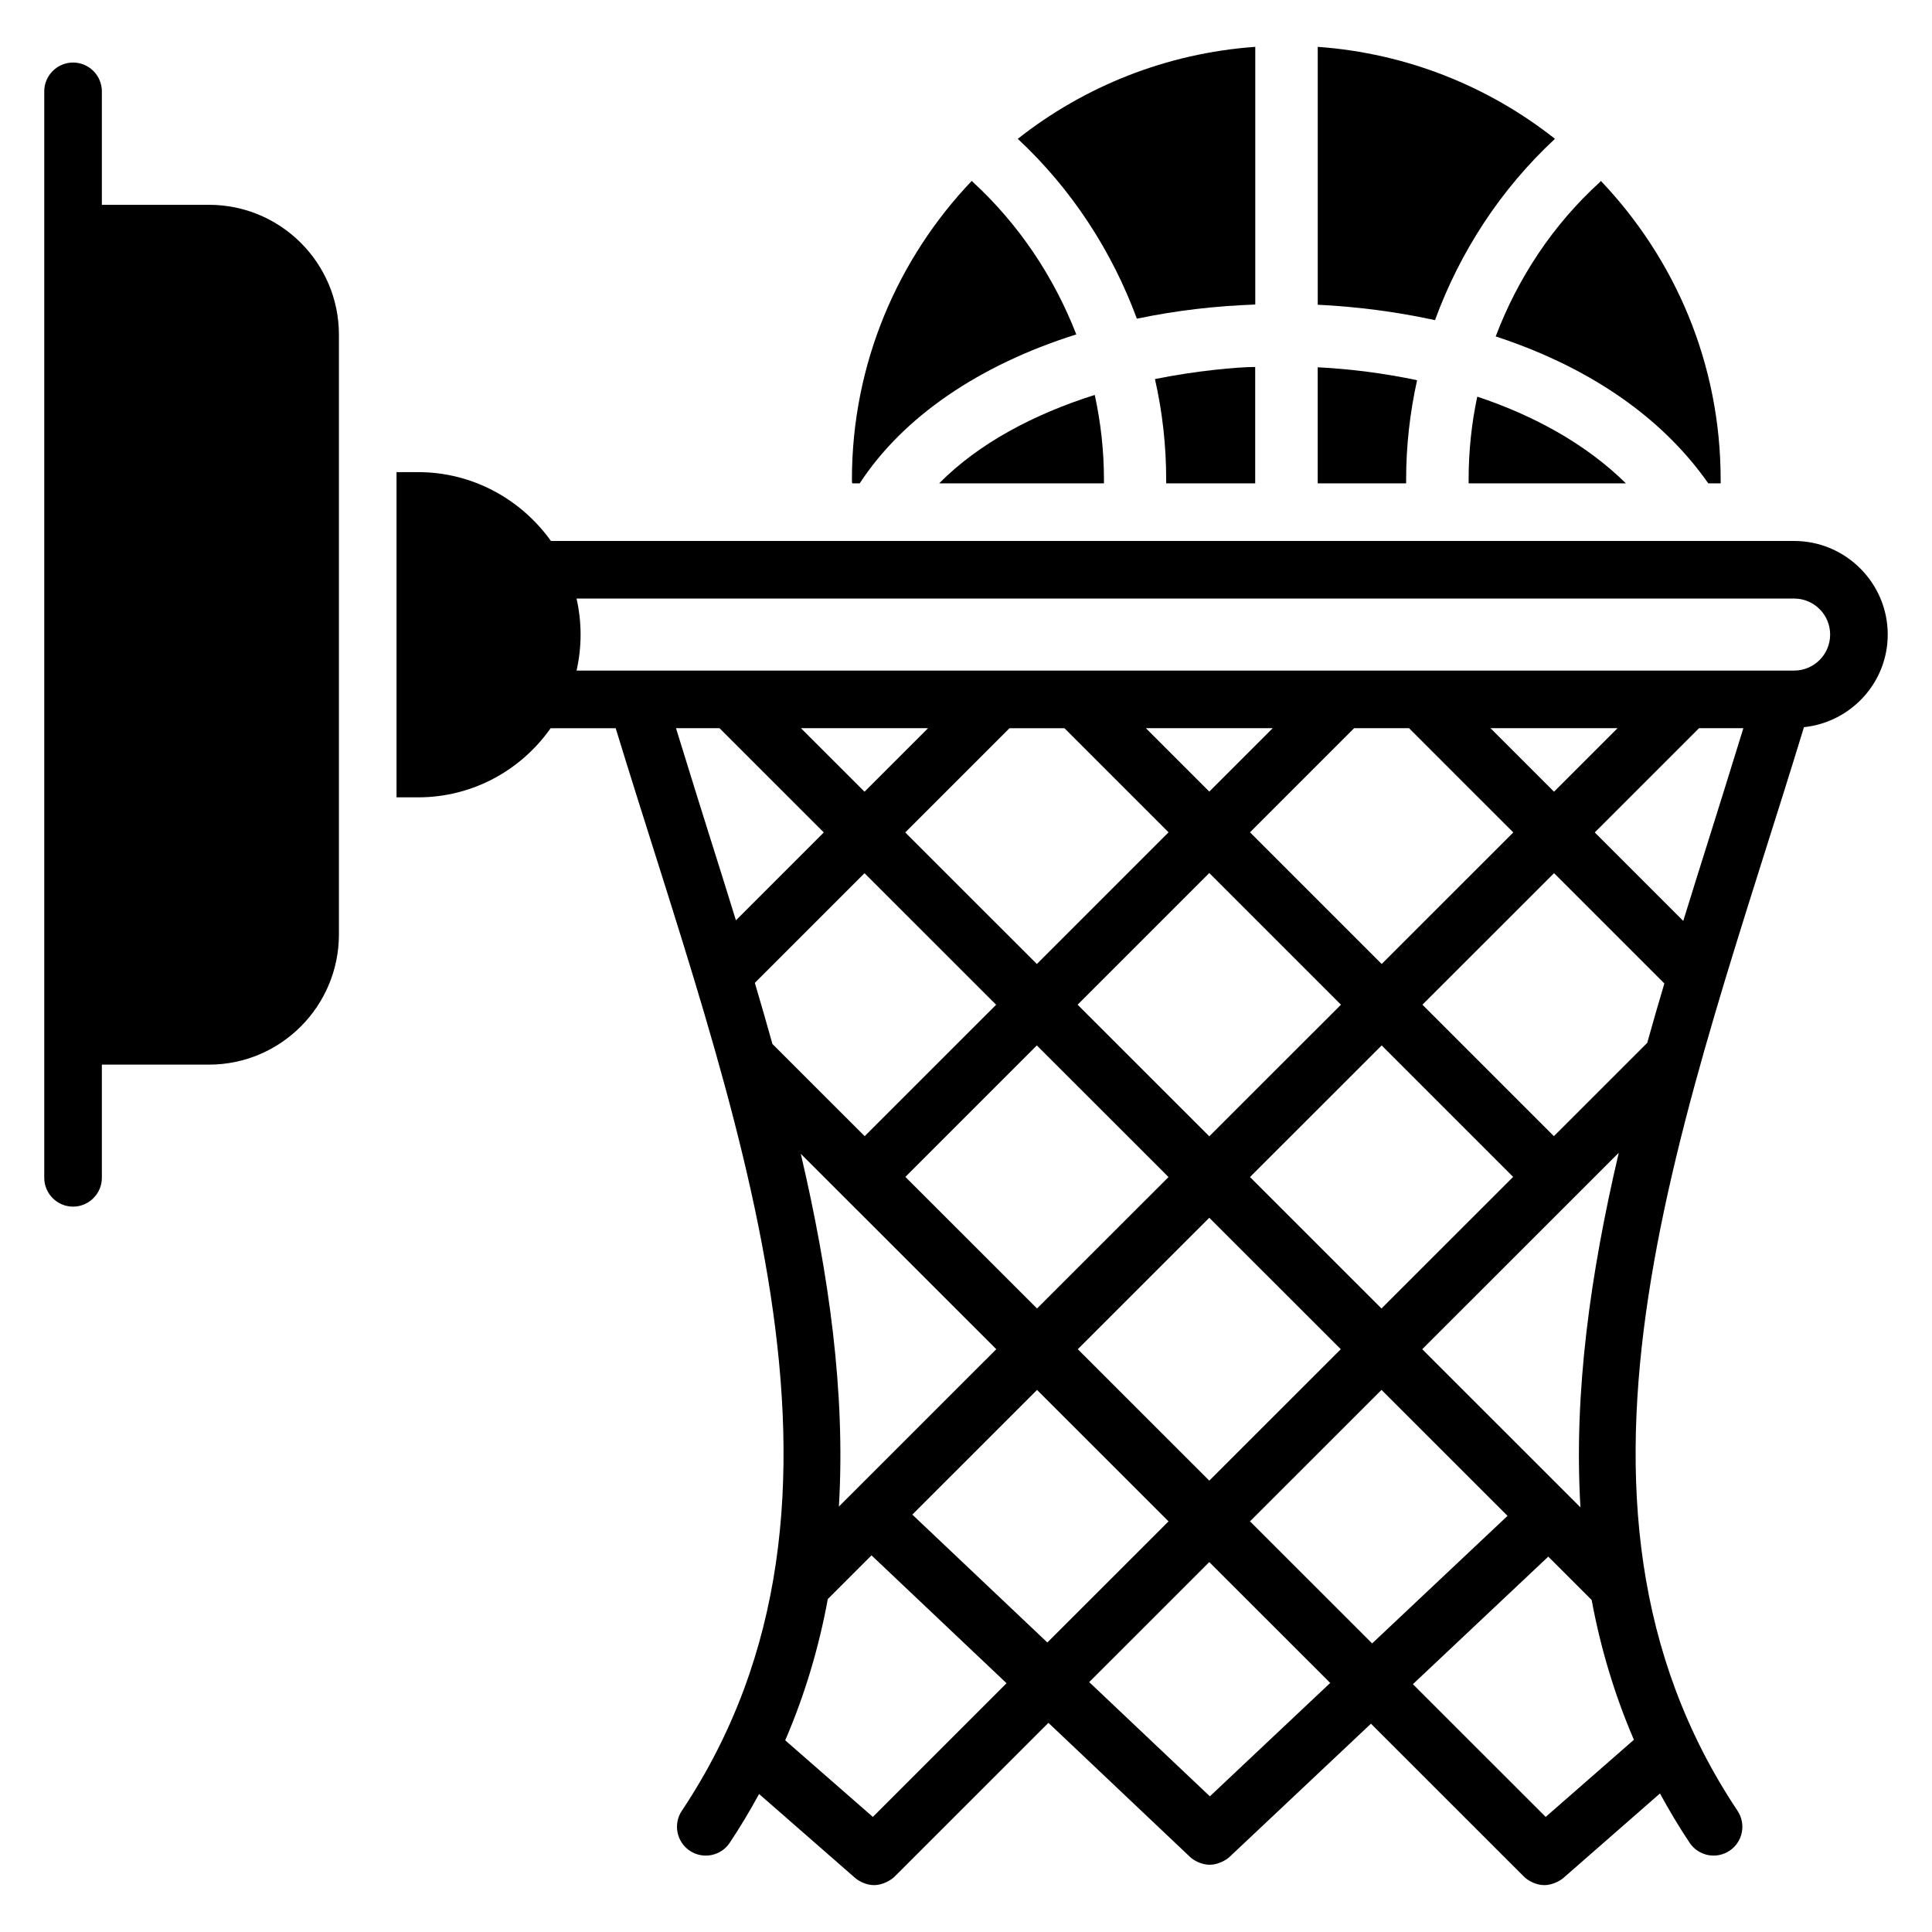 <?xml version="1.0" encoding="UTF-8"?>
<!-- Uploaded to: SVG Repo, www.svgrepo.com, Generator: SVG Repo Mixer Tools -->
<svg fill="#000000" width="800px" height="800px" version="1.1" viewBox="144 144 512 512" xmlns="http://www.w3.org/2000/svg">
 <g>
  <path d="m644.27 312.17c0-13.664-11.145-24.809-24.809-24.809h-329.46c-7.863-10.992-20.688-18.242-35.191-18.242h-5.727v86.184h5.727c14.504 0 27.328-7.25 35.113-18.32h17.238c30.879 100.99 72.801 203.99 17.527 286.9-2.336 3.504-1.391 8.25 2.113 10.586 3.496 2.336 8.246 1.398 10.586-2.113 2.84-4.258 5.398-8.578 7.777-12.93l25.473 22.266c0.922 0.801 2.871 1.887 5.023 1.887 2.281 0 4.512-1.352 5.398-2.238l40.785-40.77 37.512 35.52c0.945 0.902 2.969 2.09 5.25 2.09 2.191 0 4.352-1.246 5.238-2.078l37.473-35.305 40.562 40.543c0.945 0.945 3.031 2.238 5.398 2.238 2.078 0 4.168-1.137 5.023-1.887l25.609-22.402c2.398 4.398 4.984 8.754 7.856 13.062 2.344 3.512 7.09 4.449 10.586 2.113 3.504-2.336 4.449-7.078 2.113-10.586-55.281-82.93-13.535-185.25 17.609-287.17 12.426-1.316 22.195-11.77 22.195-24.539zm-63.738 108.2-24.734 24.727-34.84-34.84 34.879-34.863 29.234 29.234c-1.562 5.246-3.074 10.5-4.539 15.742zm-35.535 35.52-34.887 34.871-34.848-34.832 34.895-34.879zm-80.523-10.754-34.895-34.879 34.895-34.895 34.895 34.895zm-10.805 10.793-34.848 34.832-34.887-34.871 34.84-34.84zm-80.523-10.832-24.441-24.426c-1.512-5.398-3.062-10.801-4.664-16.199l29.066-29.066 34.879 34.863zm34.883 56.457-41.711 41.695c1.793-30.328-2.68-61.738-10.098-93.48 4.43 4.418 54.566 54.539 51.809 51.785zm10.797 10.793 34.848 34.832-32.113 32.098-35.785-33.887zm10.801-10.793 34.848-34.832 34.848 34.832-34.848 34.832zm80.488 10.785 33.395 33.383-35.879 33.801-32.367-32.352zm10.793-10.785c2.258-2.25 53.105-53.082 52.082-52.059-7.481 31.914-11.984 63.496-10.152 93.977zm69.172-113.5-23.449-23.449 27.633-27.625h11.746c-8.059 26.129-11.082 35.352-15.93 51.074zm-34.25-34.242-16.832-16.832h33.664zm-38.418-16.832 27.625 27.625-34.879 34.863-34.895-34.895 27.594-27.594zm-52.938 16.801-16.801-16.801h33.602zm-38.391-16.801 27.594 27.594-34.898 34.895-34.879-34.863 27.625-27.617h14.559zm-52.977 16.832-16.84-16.832h33.672zm-38.426-16.832 27.633 27.625-23.289 23.289c-5.769-18.703-6.793-21.441-15.879-50.914zm40.633 288.52-23.223-20.297c5.258-12.207 8.945-24.703 11.289-37.441l11.578-11.578 35.785 33.887zm89.312-5.453-31.977-30.273 31.824-31.809 32.047 32.031zm88.996 5.453-35.191-35.176 35.879-33.801 11.496 11.488c2.336 12.602 6 24.969 11.191 37.047zm65.84-303.79h-322.67c0.688-3.055 1.07-6.258 1.07-9.543 0-3.281-0.383-6.488-1.07-9.543h322.67c5.266 0 9.543 4.273 9.543 9.543 0 5.266-4.277 9.543-9.543 9.543z"/>
  <path d="m556.08 180.79c-17.57-13.879-39.242-22.68-62.863-24.375v68.344c10.191 0.488 20.695 1.824 31.074 4.082 6.637-18.137 17.398-34.688 31.789-48.051z"/>
  <path d="m596.71 272.09h3.281v-0.992c0-30.762-12.137-58.547-31.754-79.16-0.078 0.078-0.078 0.152-0.23 0.305-12.441 11.297-21.754 25.418-27.633 40.914 22.367 7.328 42.898 19.773 56.336 38.934z"/>
  <path d="m476.66 224.7v-68.289c-23.594 1.695-45.312 10.48-62.938 24.383 14.25 13.273 24.922 29.688 31.559 47.656 10.867-2.246 20.754-3.344 31.379-3.75z"/>
  <path d="m533.2 271.1v0.992h41.68c-10.535-10.383-24.273-17.938-39.391-22.977-1.527 7.176-2.289 14.582-2.289 21.984z"/>
  <path d="m476.64 272.09v-30.84c-4.664 0-15.871 1.031-26.566 3.207 1.984 8.703 2.977 17.633 2.977 26.641v0.992z"/>
  <path d="m436.56 272.09v-0.992c0-7.559-0.84-15.113-2.441-22.441-16.184 5.113-30.84 12.902-41.223 23.434z"/>
  <path d="m516.64 271.1c0-8.93 0.992-17.711 2.902-26.336-8.625-1.832-17.559-2.977-26.336-3.434v30.762h23.434z"/>
  <path d="m371.83 272.09c11.527-17.633 31.68-31.375 57.402-39.465-5.953-15.266-15.191-29.16-27.48-40.457-0.078-0.078-0.152-0.152-0.23-0.23-19.543 20.535-31.754 48.32-31.754 79.16 0 0.305 0 0.609 0.078 0.992z"/>
  <path d="m199.39 198.28h-28.395v-30.074c0-4.199-3.434-7.633-7.633-7.633s-7.633 3.434-7.633 7.633v287.93c0 4.199 3.434 7.633 7.633 7.633s7.633-3.434 7.633-7.633v-30h28.398c19.008 0 34.426-15.496 34.426-34.504v-158.93c-0.004-19.008-15.422-34.426-34.43-34.426z"/>
 </g>
</svg>